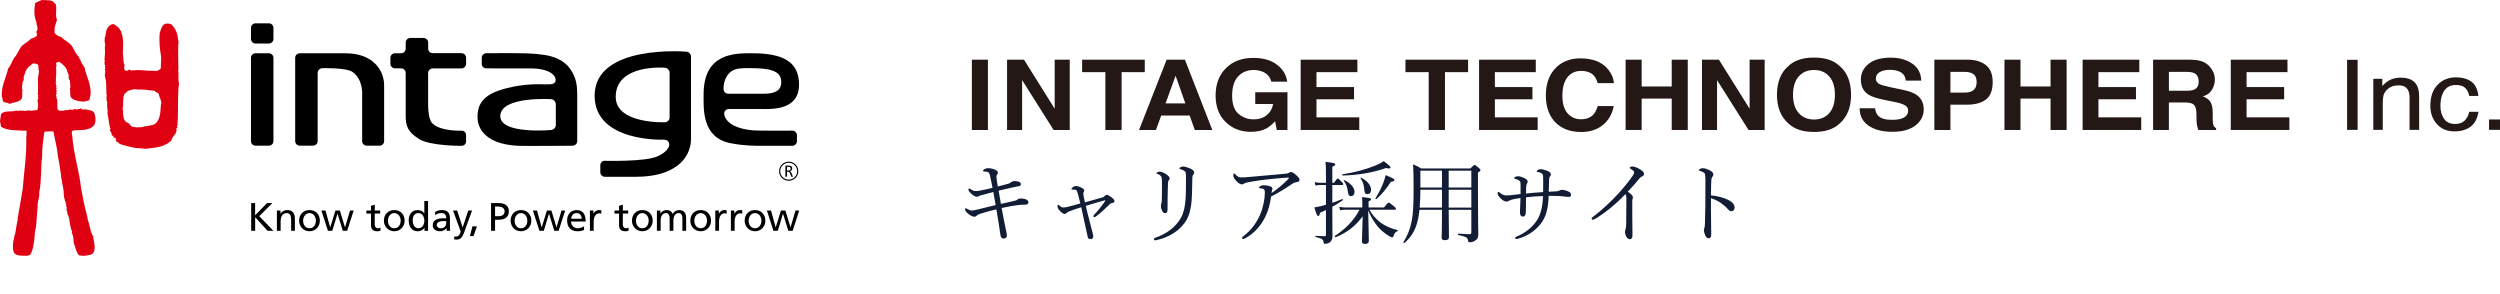 <svg width="391" height="46" viewBox="0 0 391 46" fill="none" xmlns="http://www.w3.org/2000/svg">
<g clip-path="url(#clip0_581_1918)">
<path d="M39.281 31.757H39.903V33.667L41.767 31.757H42.599L40.55 33.811L42.763 36.1H41.852L39.907 33.975V36.1H39.285V31.761L39.281 31.757Z" fill="black"/>
<path d="M43.302 32.928H43.872V33.431H43.884C44.061 33.072 44.483 32.852 44.929 32.852C45.752 32.852 46.122 33.363 46.122 34.214V36.096H45.535V34.454C45.535 33.715 45.371 33.355 44.86 33.323C44.194 33.323 43.892 33.859 43.892 34.63V36.096H43.306V32.924L43.302 32.928Z" fill="black"/>
<path d="M48.408 32.852C49.376 32.852 50.026 33.547 50.026 34.51C50.026 35.417 49.364 36.168 48.408 36.168C47.452 36.168 46.781 35.417 46.781 34.51C46.781 33.547 47.431 32.852 48.408 32.852ZM48.408 35.701C49.094 35.701 49.404 35.077 49.404 34.514C49.404 33.911 49.034 33.327 48.408 33.327C47.781 33.327 47.407 33.911 47.407 34.514C47.407 35.081 47.713 35.701 48.408 35.701Z" fill="black"/>
<path d="M54.297 36.096H53.614L52.79 33.435H52.778L51.971 36.096H51.288L50.264 32.924H50.906L51.637 35.549H51.65L52.461 32.924H53.156L53.955 35.549H53.967L54.743 32.924H55.317L54.293 36.096H54.297Z" fill="black"/>
<path d="M59.455 33.399H58.611V35.133C58.611 35.501 58.836 35.701 59.105 35.701C59.286 35.701 59.419 35.645 59.507 35.589V36.088C59.375 36.124 59.194 36.176 59.005 36.176C58.398 36.176 58.025 35.889 58.025 35.257V33.403H57.306V32.932H58.025V32.197L58.611 32.009V32.928H59.455V33.399Z" fill="black"/>
<path d="M61.668 32.852C62.637 32.852 63.287 33.547 63.287 34.51C63.287 35.417 62.624 36.168 61.668 36.168C60.712 36.168 60.041 35.417 60.041 34.51C60.041 33.547 60.692 32.852 61.668 32.852ZM61.668 35.701C62.355 35.701 62.665 35.077 62.665 34.514C62.665 33.911 62.295 33.327 61.668 33.327C61.042 33.327 60.668 33.911 60.668 34.514C60.668 35.081 60.974 35.701 61.668 35.701Z" fill="black"/>
<path d="M66.393 35.649H66.381C66.224 35.885 65.862 36.172 65.292 36.172C64.332 36.172 63.922 35.321 63.922 34.458C63.922 33.595 64.372 32.856 65.296 32.856C65.85 32.856 66.172 33.072 66.353 33.367H66.365V31.441H66.951V36.104H66.389V35.657L66.393 35.649ZM65.433 35.701C66.095 35.701 66.369 35.049 66.369 34.518C66.369 33.927 66.063 33.323 65.425 33.323C64.786 33.323 64.537 33.919 64.549 34.498C64.537 34.998 64.798 35.697 65.433 35.697V35.701Z" fill="black"/>
<path d="M68.044 33.151C68.337 32.976 68.686 32.852 69.092 32.852C70.004 32.852 70.374 33.299 70.374 34.162V35.473C70.374 35.833 70.386 36 70.398 36.096H69.847V35.685H69.835C69.699 35.877 69.385 36.168 68.847 36.168C68.16 36.168 67.678 35.868 67.678 35.181C67.678 34.386 68.554 34.138 69.161 34.138C69.394 34.138 69.554 34.138 69.787 34.15C69.787 33.603 69.586 33.323 69 33.323C68.666 33.323 68.313 33.447 68.076 33.647L68.044 33.148V33.151ZM69.787 34.586C69.663 34.586 69.538 34.574 69.414 34.574C69.096 34.574 68.309 34.622 68.309 35.185C68.309 35.521 68.634 35.701 68.903 35.701C69.486 35.701 69.791 35.341 69.791 34.866V34.586H69.787Z" fill="black"/>
<path d="M71.069 36.955C71.145 36.979 71.246 37.003 71.346 37.003C71.872 37.003 72.045 36.28 72.045 36.22C72.045 36.152 71.969 35.988 71.933 35.885L70.852 32.924H71.495L72.35 35.549H72.362L73.238 32.924H73.833L72.656 36.164C72.439 36.776 72.206 37.475 71.43 37.475C71.242 37.475 71.137 37.451 71.029 37.431L71.065 36.951L71.069 36.955Z" fill="black"/>
<path d="M73.889 35.401H74.588L74.058 36.923H73.495L73.889 35.401Z" fill="black"/>
<path d="M76.801 31.757H77.946C78.842 31.757 79.585 32.069 79.585 33.056C79.585 34.043 78.83 34.362 78.043 34.362H77.428V36.096H76.801V31.757ZM77.428 33.815H78.047C78.432 33.815 78.922 33.623 78.922 33.048C78.922 32.472 78.348 32.3 77.958 32.3H77.428V33.811V33.815Z" fill="black"/>
<path d="M81.485 32.852C82.454 32.852 83.104 33.547 83.104 34.51C83.104 35.417 82.442 36.168 81.485 36.168C80.529 36.168 79.859 35.417 79.859 34.51C79.859 33.547 80.509 32.852 81.485 32.852ZM81.485 35.701C82.172 35.701 82.478 35.077 82.478 34.514C82.478 33.911 82.108 33.327 81.485 33.327C80.863 33.327 80.485 33.911 80.485 34.514C80.485 35.081 80.79 35.701 81.485 35.701Z" fill="black"/>
<path d="M87.375 36.096H86.692L85.868 33.435H85.856L85.049 36.096H84.366L83.341 32.924H83.984L84.715 35.549H84.727L85.539 32.924H86.234L87.033 35.549H87.045L87.821 32.924H88.395L87.371 36.096H87.375Z" fill="black"/>
<path d="M91.356 35.968C91.131 36.048 90.874 36.172 90.347 36.172C89.219 36.172 88.696 35.489 88.696 34.458C88.696 33.519 89.291 32.856 90.191 32.856C91.255 32.856 91.597 33.627 91.597 34.646H89.319C89.319 35.273 89.813 35.705 90.368 35.705C90.753 35.705 91.203 35.505 91.348 35.389V35.972L91.356 35.968ZM90.974 34.206C90.974 33.723 90.685 33.323 90.179 33.323C89.604 33.323 89.367 33.795 89.323 34.206H90.974Z" fill="black"/>
<path d="M92.264 32.928H92.814V33.419H92.826C92.983 33.088 93.32 32.852 93.658 32.852C93.834 32.852 93.919 32.872 94.043 32.896V33.419C93.935 33.375 93.818 33.363 93.718 33.363C93.192 33.363 92.85 33.859 92.85 34.658V36.1H92.264V32.928Z" fill="black"/>
<path d="M98.253 33.399H97.41V35.133C97.41 35.501 97.635 35.701 97.904 35.701C98.085 35.701 98.217 35.645 98.306 35.589V36.088C98.173 36.124 97.992 36.176 97.803 36.176C97.197 36.176 96.823 35.889 96.823 35.257V33.403H96.104V32.932H96.823V32.197L97.41 32.009V32.928H98.253V33.399Z" fill="black"/>
<path d="M100.463 32.852C101.431 32.852 102.082 33.547 102.082 34.51C102.082 35.417 101.419 36.168 100.463 36.168C99.507 36.168 98.836 35.417 98.836 34.51C98.836 33.547 99.487 32.852 100.463 32.852ZM100.463 35.701C101.15 35.701 101.455 35.077 101.455 34.514C101.455 33.911 101.085 33.327 100.463 33.327C99.84 33.327 99.463 33.911 99.463 34.514C99.463 35.081 99.768 35.701 100.463 35.701Z" fill="black"/>
<path d="M102.741 32.928H103.291V33.387H103.303C103.528 33.02 103.845 32.852 104.315 32.852C104.685 32.852 105.054 33.04 105.219 33.467C105.436 33.016 105.918 32.852 106.207 32.852C107.019 32.852 107.312 33.375 107.312 34.062V36.096H106.726V34.206C106.726 33.815 106.633 33.323 106.155 33.323C105.557 33.323 105.32 33.907 105.32 34.498V36.096H104.733V34.206C104.733 33.815 104.641 33.323 104.163 33.323C103.564 33.323 103.327 33.907 103.327 34.498V36.096H102.741V32.924V32.928Z" fill="black"/>
<path d="M109.59 32.852C110.558 32.852 111.209 33.547 111.209 34.51C111.209 35.417 110.546 36.168 109.59 36.168C108.634 36.168 107.963 35.417 107.963 34.51C107.963 33.547 108.614 32.852 109.59 32.852ZM109.59 35.701C110.277 35.701 110.582 35.077 110.582 34.514C110.582 33.911 110.213 33.327 109.59 33.327C108.967 33.327 108.59 33.911 108.59 34.514C108.59 35.081 108.895 35.701 109.59 35.701Z" fill="black"/>
<path d="M111.872 32.928H112.422V33.419H112.434C112.591 33.088 112.928 32.852 113.266 32.852C113.438 32.852 113.527 32.872 113.651 32.896V33.419C113.547 33.375 113.426 33.363 113.326 33.363C112.8 33.363 112.458 33.859 112.458 34.658V36.1H111.872V32.928Z" fill="black"/>
<path d="M114.306 32.928H114.857V33.419H114.869C115.025 33.088 115.363 32.852 115.7 32.852C115.877 32.852 115.961 32.872 116.09 32.896V33.419C115.985 33.375 115.865 33.363 115.764 33.363C115.238 33.363 114.897 33.859 114.897 34.658V36.1H114.31V32.928H114.306Z" fill="black"/>
<path d="M118.086 32.852C119.055 32.852 119.705 33.547 119.705 34.51C119.705 35.417 119.042 36.168 118.086 36.168C117.13 36.168 116.463 35.417 116.463 34.51C116.463 33.547 117.114 32.852 118.086 32.852ZM118.086 35.701C118.773 35.701 119.083 35.077 119.083 34.514C119.083 33.911 118.713 33.327 118.086 33.327C117.46 33.327 117.086 33.911 117.086 34.514C117.086 35.081 117.391 35.701 118.086 35.701Z" fill="black"/>
<path d="M123.976 36.096H123.293L122.469 33.435H122.457L121.65 36.096H120.967L119.942 32.924H120.585L121.316 35.549H121.328L122.14 32.924H122.835L123.634 35.549H123.646L124.422 32.924H124.996L123.972 36.096H123.976Z" fill="black"/>
<path d="M14.852 38.49C14.876 38.33 14.868 38.442 14.852 38.49Z" fill="#DF0011"/>
<path d="M2.013 38.733C1.993 38.685 1.976 38.578 2.013 38.733Z" fill="#DF0011"/>
<path d="M14.691 19.63C15.053 19.091 14.96 18.284 14.775 17.721C14.51 17.157 13.691 17.233 13.333 17.085C13.088 17.165 12.835 17.161 12.638 16.969C12.546 16.913 12.522 16.981 12.477 17.049C12.305 16.945 12.257 17.153 12.06 17.085C11.943 17.233 11.843 17.049 11.726 17.025C11.61 17.001 11.598 17.061 11.586 17.129C11.421 17.117 11.019 17.301 11.088 17.045L11.027 17.161L10.971 17.081C10.971 17.245 10.65 17.125 10.553 17.241C10.413 17.265 10.288 17.193 10.228 17.161V17.217C9.874 17.357 9.601 17.313 9.244 17.313C9.115 17.157 9.011 17.121 8.987 17.069C8.898 16.286 9.111 15.97 8.802 15.211C8.942 14.992 8.585 14.96 8.846 14.764L8.766 14.732C8.77 14.676 8.874 14.628 8.926 14.584C8.601 14.448 8.974 14.356 8.846 14.184C8.838 14.16 8.858 14.056 8.75 14.06C8.794 13.973 8.878 13.865 8.862 13.769H8.802C8.846 13.677 8.729 13.501 8.87 13.433C8.81 13.325 8.733 13.226 8.689 13.174L8.746 13.226C8.866 13.086 8.629 13.054 8.681 12.894C8.681 12.882 8.81 12.918 8.83 12.85C8.657 12.754 8.754 12.287 8.766 12.035C8.75 11.963 8.709 11.903 8.786 11.839C8.79 11.551 8.806 11.172 8.802 10.868C8.689 10.776 8.906 10.552 8.729 10.5C8.878 10.341 8.85 10.165 8.782 9.985C8.79 9.949 8.786 9.909 8.782 9.869C8.914 9.725 9.083 9.681 9.284 9.673C9.758 10.033 10.276 10.412 10.473 10.976C10.517 11.38 10.911 11.771 10.69 12.159C10.863 12.207 10.69 12.502 10.943 12.55C10.871 12.93 11.16 13.565 10.891 13.953H10.951C11.019 14.424 10.927 14.652 11.027 15.087C11.22 15.515 11.73 15.667 12.088 15.747C12.228 15.771 12.421 15.911 12.526 15.807C12.606 15.99 12.771 15.675 12.759 15.906H12.907C12.931 15.895 13.044 15.879 13.02 15.915C13.1 15.799 13.116 15.982 13.165 15.867C13.349 15.879 13.546 15.763 13.755 15.755C14.149 15.631 14 15.143 14.173 14.848C14.269 13.134 13.534 12.031 13.181 10.464C12.743 9.981 12.594 9.334 12.248 8.806C11.762 8.319 11.546 7.596 11.144 7.052C10.73 6.593 10.047 6.289 9.565 5.782C9.171 5.706 8.81 5.482 8.549 5.182L8.525 4.803C8.561 4.735 8.597 4.587 8.5 4.527C8.609 4.02 8.758 3.596 8.914 3.101C8.577 2.305 8.979 1.386 8.693 0.615C8.537 0.523 8.348 0.264 8.203 0.172L7.781 0.056L6.528 0L5.504 0.459C5.331 1.506 5.299 2.517 5.692 3.472C5.692 3.968 6.086 4.543 5.688 4.935L5.793 5.558C5.544 5.79 5.23 5.965 4.893 6.029C4.411 6.537 3.728 6.836 3.314 7.3C2.912 7.839 2.696 8.567 2.209 9.05C1.864 9.581 1.715 10.225 1.277 10.708C0.924 12.274 0.189 13.377 0.285 15.091C0.458 15.387 0.309 15.874 0.703 15.998C0.912 16.006 1.109 16.122 1.294 16.11C1.342 16.226 1.354 16.142 1.43 16.258C1.41 16.222 1.51 16.238 1.535 16.25L1.583 16.182C1.772 16.142 1.848 16.238 1.928 16.054C2.033 16.154 2.23 16.018 2.366 15.994C2.724 15.911 3.234 15.763 3.427 15.335C3.531 14.896 3.435 14.668 3.503 14.196H3.559C3.294 13.809 3.579 13.174 3.507 12.794C3.76 12.746 3.587 12.45 3.76 12.402C3.539 12.015 3.933 11.619 3.977 11.22C4.17 10.656 4.688 10.277 5.162 9.917C5.463 9.929 5.889 9.917 6.03 10.301C5.998 10.333 6.006 10.389 6.002 10.405C5.881 10.584 6.255 10.664 5.937 10.808C5.99 10.848 6.094 10.892 6.102 10.948L6.022 10.984C6.291 11.172 5.933 11.216 6.086 11.427C5.805 12.195 6.002 13.445 5.941 14.228C5.913 14.288 6.026 14.416 5.917 14.488C5.954 14.656 5.817 14.828 6.01 14.896C5.825 15.139 6.138 15.379 5.865 15.611C5.917 15.906 5.994 16.694 5.897 17.025C5.905 17.109 5.825 17.169 5.761 17.241C5.753 17.241 5.745 17.237 5.741 17.233C5.291 17.197 4.985 17.417 4.527 17.253C4.411 17.413 4.226 17.181 4.17 17.285C3.961 17.513 3.696 17.181 3.519 17.341C3.439 17.353 3.358 17.317 3.302 17.249C3.141 17.365 2.969 17.269 2.828 17.341C2.675 17.385 2.571 17.353 2.527 17.201L2.41 17.341C1.647 17.525 0.779 17.233 0.165 17.828L-0.02 19.115L0.036 19.091L0.157 19.822C1.057 20.433 2.527 20.358 3.624 20.442C3.728 20.442 3.873 20.422 4.001 20.422L4.17 20.545C4.102 20.997 4.21 20.985 4.106 21.444C4.202 24.209 3.764 26.707 3.559 29.488C3.334 30.77 3.154 32.085 2.884 33.383C2.896 33.763 2.692 34.09 2.776 34.466C2.72 34.502 2.627 35.081 2.595 35.221L2.386 36.516C2.386 36.516 2.185 37.067 2.201 37.207V37.299C2.238 37.275 2.097 37.599 2.097 37.599C2.077 37.763 2.049 38.006 2.033 38.21C2.049 38.753 2.017 38.777 1.989 38.725C2.005 38.801 2.037 38.941 2.085 39.177L2.093 39.233C2.254 40.02 3.133 39.948 3.306 39.976C3.499 40.012 3.941 40.016 4.154 40.004C4.335 39.992 4.664 39.948 4.748 39.804C4.997 39.385 5.134 38.917 5.214 38.434C5.399 37.647 5.399 36.951 5.484 36.136C5.813 34.926 5.648 34.182 5.893 32.44C5.761 31.613 6.259 30.874 6.13 30.087C6.528 28.233 6.351 26.251 6.6 24.357C6.56 22.939 6.805 21.764 6.91 20.781L7.018 20.581L8.263 20.537L8.36 20.605C8.605 21.972 8.958 23.115 9.067 24.533C9.3 25.536 9.42 26.571 9.569 27.598C9.537 27.721 9.581 27.857 9.625 27.989C9.661 28.217 9.698 28.445 9.738 28.669C9.73 28.692 9.722 28.712 9.706 28.736C9.726 28.736 9.738 28.744 9.75 28.752C9.762 28.812 9.774 28.872 9.786 28.932C9.782 28.984 9.786 29.032 9.814 29.064C9.834 29.164 9.854 29.264 9.874 29.36C9.911 29.591 9.939 29.839 9.971 30.043C9.906 30.115 9.955 30.171 9.983 30.239C10.011 30.491 9.939 30.962 10.119 31.03C10.111 31.102 10.099 31.206 10.099 31.222C10.075 31.386 10.248 31.262 10.152 31.417L10.091 31.373C10.139 31.417 10.228 31.501 10.3 31.601C10.18 31.689 10.316 31.841 10.284 31.937H10.34C10.368 32.025 10.356 32.153 10.328 32.245C10.433 32.229 10.377 32.324 10.389 32.344C10.537 32.496 10.348 32.536 10.433 32.748C10.389 32.796 10.397 32.84 10.401 32.9C10.401 32.9 10.614 33.128 10.509 33.363C10.654 33.607 10.746 33.883 10.814 34.162C10.899 34.77 10.963 35.269 11.136 35.849C11.136 35.897 11.136 35.949 11.18 35.98C11.188 36.008 11.2 36.036 11.208 36.064C11.236 36.208 11.341 36.328 11.192 36.416C11.413 36.624 11.477 37.263 11.493 37.383C11.493 37.742 11.505 38.102 11.694 38.414C11.815 38.893 11.991 39.453 12.269 39.852C12.361 39.988 12.855 40.004 13.032 40C13.245 39.996 13.454 40 13.643 39.944C13.811 39.9 14.675 39.9 14.767 39.101V39.045C14.795 38.805 14.812 38.554 14.824 38.478C14.803 38.534 14.767 38.51 14.739 37.966C14.703 37.763 14.655 37.523 14.623 37.363C14.623 37.363 14.454 37.051 14.623 37.163V37.071C14.49 36.84 14.249 36.308 14.249 36.308L13.932 35.038C13.888 34.902 13.751 34.334 13.695 34.302C13.743 33.919 13.514 33.611 13.494 33.231C13.12 31.961 12.944 30.682 12.678 29.404C12.377 26.635 11.505 24.125 11.316 21.364C11.236 20.937 11.272 21.085 11.22 20.641L11.373 20.418C12.486 20.278 13.944 20.513 14.667 19.622L14.691 19.63ZM10.413 31.601C10.477 31.813 10.525 32.025 10.541 32.245L10.413 31.601Z" fill="#DF0011"/>
<path d="M27.896 10.844C27.908 10.712 27.896 9.909 27.875 9.693C27.872 9.306 27.867 8.914 27.863 8.523C27.863 8.367 27.867 8.211 27.863 8.059C27.863 7.664 27.872 7.264 27.884 6.868C28.072 6.749 27.755 6.609 27.944 6.481C28.008 6.333 28.016 6.461 27.86 6.353C27.819 5.374 27.53 4.475 26.771 3.788C26.301 3.656 26.02 3.592 25.594 3.848C25.268 4.179 25.136 4.671 24.987 5.126C24.847 6.605 24.999 7.624 25.212 8.966L25.152 9.022L25.208 9.082L25.14 10.736C24.935 10.936 24.738 10.96 24.545 11.128L24.489 11.068C24.344 11.168 24.14 11.08 24.039 11.052V11.076C22.882 11.1 21.974 10.868 20.825 11.008C20.701 10.908 20.52 11.18 20.432 10.968L20.351 10.988C20.44 10.796 19.938 10.936 19.909 11.088C19.829 11.072 19.725 11.088 19.656 11.044C19.463 10.968 19.399 10.78 19.455 10.596C19.299 10.508 19.552 10.257 19.476 10.125L19.399 10.005C19.247 9.502 19.315 8.918 19.21 8.395C19.23 7.004 19.496 5.25 18.415 4.187C17.969 3.98 17.949 3.644 17.443 3.824C17.13 3.932 16.892 4.231 16.74 4.507C16.483 4.967 16.599 5.602 16.354 5.961C16.346 6.029 16.442 6.109 16.354 6.157H16.41C16.286 6.361 16.434 6.629 16.402 6.832C16.467 7.012 16.495 7.188 16.354 7.348C16.523 7.4 16.314 7.624 16.422 7.712C16.43 8.011 16.414 8.391 16.406 8.682C16.33 8.742 16.37 8.806 16.386 8.878C16.374 9.13 16.282 9.597 16.447 9.693C16.43 9.761 16.302 9.725 16.302 9.737C16.25 9.893 16.479 9.925 16.362 10.065L16.31 10.013C16.35 10.065 16.422 10.161 16.479 10.273C16.346 10.341 16.455 10.512 16.414 10.6H16.471C16.487 10.7 16.406 10.808 16.362 10.896C16.467 10.896 16.447 10.996 16.455 11.02C16.579 11.196 16.222 11.288 16.531 11.419C16.479 11.459 16.382 11.507 16.378 11.567L16.459 11.599C16.209 11.795 16.551 11.831 16.414 12.047C16.712 12.802 16.563 13.725 16.651 14.508C16.68 14.568 16.575 14.7 16.683 14.768C16.655 14.94 16.792 15.103 16.611 15.175C16.796 15.411 16.507 15.663 16.772 15.886C16.732 16.182 16.756 17.125 16.86 17.453C16.856 17.581 16.748 17.621 16.788 17.761C17.053 17.796 16.736 17.976 16.832 18.096H16.888C16.985 18.631 17.037 19.311 17.178 19.814C17.17 19.974 17.395 20.178 17.182 20.286C17.17 20.322 17.182 20.47 17.254 20.462C17.294 20.649 17.507 20.805 17.407 20.961L17.467 20.905C17.511 20.965 17.495 21.089 17.455 21.205L17.78 21.249C17.596 21.301 17.933 21.764 17.989 21.5C18.09 21.572 18.037 21.692 18.198 21.712C17.949 21.876 18.178 21.8 18.122 22.004C18.198 22.052 18.182 22.012 18.202 22.152C18.351 22.192 18.568 22.267 18.572 22.443L18.608 22.411C18.664 22.447 18.732 22.475 18.765 22.531C18.949 22.515 19.07 22.703 19.235 22.667C19.773 22.791 20.195 22.991 20.749 23.027V23.107C20.805 23.107 20.873 23.123 20.91 23.055C21.203 23.226 21.661 23.142 22.014 23.191C22.231 23.234 22.569 23.246 22.846 23.27C23.846 23.127 24.855 23.095 25.706 22.691V22.643C26.02 22.631 26.229 22.387 26.453 22.259L26.477 22.284V22.204C26.518 22.112 26.61 22.164 26.678 22.156C26.799 22.032 26.847 21.8 26.891 21.616C26.939 21.596 26.96 21.652 27.008 21.644C26.915 21.377 27.301 21.221 27.333 21.001C27.546 20.929 27.45 20.681 27.606 20.517C27.622 20.378 27.627 20.266 27.566 20.126C27.59 20.07 27.655 19.982 27.731 20.018C27.783 19.894 27.655 19.878 27.659 19.774C27.683 19.75 27.707 19.706 27.743 19.722C27.86 18.863 27.843 15.543 27.843 15.551C27.843 15.551 27.904 14.033 27.908 13.693C27.98 13.597 28.044 12.862 27.912 12.71C27.912 12.602 27.912 12.494 27.912 12.386C27.92 12.143 27.904 11.779 27.904 11.779C27.904 11.735 27.932 11.383 27.928 11.364C27.815 11.192 27.888 10.896 27.888 10.86L27.896 10.844ZM25.184 16.682H25.14C25.104 17.645 24.991 19.127 23.971 19.515C23.445 19.658 23.095 19.734 22.525 19.762C22.251 19.982 21.769 19.874 21.408 19.918C20.982 19.846 20.472 19.938 20.259 19.379L20.042 19.231C19.07 18.907 19.335 17.744 19.178 16.933C19.347 16.398 19.146 15.974 19.311 15.475C19.218 15.183 19.411 14.952 19.455 14.676C19.712 14.58 19.805 14.284 20.086 14.18C20.52 14.069 20.978 13.857 21.448 14.001C22.396 13.953 23.284 14.101 24.216 14.216C24.308 14.508 24.81 14.424 24.863 14.816C24.947 15.383 25.413 15.87 25.136 16.518L25.176 16.682H25.184Z" fill="#DF0011"/>
<path d="M57.362 22.787C56.964 22.787 56.639 22.463 56.639 22.068V14.924C56.639 14.924 56.868 12.474 55.14 11.256C54.148 10.556 50.404 10.664 50.404 10.664C50.006 10.68 49.681 11.016 49.681 11.411V22.064C49.681 22.459 49.356 22.783 48.962 22.783H46.889C46.491 22.783 46.166 22.459 46.166 22.064V9.046C46.166 8.65 46.491 8.331 46.889 8.331H54.008C58.644 8.331 60.078 11.3 60.078 13.321V22.068C60.078 22.463 59.752 22.787 59.355 22.787H57.362Z" fill="black"/>
<path d="M72.897 21.121C72.897 20.725 72.571 20.418 72.174 20.438C72.174 20.438 68.835 20.581 67.582 19.247C66.871 18.488 66.959 16.106 66.959 15.711V11.419C66.959 11.024 67.284 10.7 67.682 10.7H72.177C72.575 10.7 72.897 10.373 72.897 9.981V9.034C72.897 8.639 72.571 8.315 72.177 8.315H67.682C67.284 8.315 66.963 7.991 66.963 7.6V6.657C66.963 6.261 66.642 5.937 66.244 5.937H64.175C63.778 5.937 63.452 6.261 63.452 6.657V7.612C63.452 8.007 63.127 8.327 62.733 8.327H61.777C61.379 8.323 61.058 8.646 61.058 9.038V9.977C61.066 10.373 61.391 10.692 61.785 10.692H62.729C63.127 10.692 63.448 11.016 63.448 11.411V18.056C63.448 19.778 63.81 20.653 65.557 21.748C67.305 22.847 72.169 22.807 72.169 22.807C72.567 22.819 72.893 22.507 72.893 22.112V21.117L72.897 21.121Z" fill="black"/>
<path d="M90.279 14.74V22.068C90.279 22.463 89.954 22.787 89.556 22.791C89.556 22.791 82.036 22.855 80.995 22.803C75.134 22.503 74.688 19.311 74.688 18.384C74.688 17.409 74.684 15.315 77.93 14.188C81.132 13.078 84.137 13.162 84.888 13.185C84.972 13.185 86.049 13.19 86.049 13.19C86.483 13.169 86.905 12.986 86.905 12.514C86.905 11.683 85.732 10.696 83.028 10.696C80.324 10.696 76.07 10.692 76.07 10.692C75.672 10.708 75.347 10.393 75.347 10.001V9.042C75.347 8.646 75.672 8.323 76.07 8.319C76.07 8.319 79.035 8.307 79.822 8.311C81.851 8.319 83.341 8.327 85.013 8.571C88.411 9.062 89.271 10.848 89.66 11.587C90.054 12.338 90.283 13.369 90.283 14.736L90.279 14.74ZM86.929 16.31C86.929 15.915 86.607 15.555 86.214 15.511C86.214 15.511 78.248 14.999 78.248 18.172C78.248 21.057 86.21 20.33 86.21 20.33C86.607 20.298 86.929 19.946 86.929 19.55V16.31Z" fill="black"/>
<path d="M107.354 8.078C107.747 8.114 108.073 8.466 108.073 8.861V21.795C108.073 23.405 107.237 24.956 105.939 25.915C104.485 26.981 102.485 27.649 99.432 27.649H94.611C94.213 27.649 93.888 27.325 93.888 26.933V25.835C93.888 25.439 94.213 25.131 94.607 25.151C94.607 25.151 100.886 25.323 102.802 24.464C104.883 23.529 104.666 22.506 104.666 22.506C104.61 22.115 104.341 21.855 103.838 21.843C103.838 21.843 93 22.314 93 14.963C93 6.856 107.35 8.082 107.35 8.082L107.354 8.078ZM104.726 11.375C104.726 10.983 104.405 10.631 104.007 10.595C104.007 10.595 96.298 9.928 96.298 15.158C96.298 19.434 104.007 19.122 104.007 19.122C104.401 19.102 104.726 18.758 104.726 18.363V11.367V11.375Z" fill="black"/>
<path d="M42.767 22.068C42.767 22.463 42.446 22.787 42.048 22.787H39.971C39.574 22.787 39.252 22.463 39.252 22.068V9.046C39.252 8.65 39.578 8.331 39.971 8.331H42.048C42.446 8.331 42.767 8.654 42.767 9.046V22.068Z" fill="black"/>
<path d="M42.048 6.809C42.446 6.809 42.767 6.485 42.767 6.093V4.363C42.767 3.968 42.446 3.644 42.048 3.644H39.975C39.578 3.644 39.252 3.968 39.252 4.363V6.093C39.252 6.489 39.578 6.809 39.975 6.809H42.048Z" fill="black"/>
<path d="M110.044 14.736C110.044 8.163 115.126 8.331 117.673 8.331C122.477 8.331 124.972 9.673 124.972 13.225C124.972 15.911 123.124 17.053 119.87 17.053C119.774 17.053 114.013 17.049 114.013 17.049C113.615 17.041 113.262 17.353 113.262 17.753C113.262 18.152 113.643 19.986 117.644 20.374C118.532 20.474 123.919 20.43 123.919 20.43C124.317 20.43 124.642 20.757 124.642 21.149V22.068C124.642 22.463 124.317 22.795 123.919 22.807C123.919 22.807 120.593 22.807 119.275 22.807C117.958 22.807 116.479 22.807 114.35 22.415C109.722 21.564 110.044 17.001 110.044 14.732V14.736ZM122.188 12.838C122.188 11.555 121.352 10.744 118.187 10.672C116.54 10.636 115.206 10.58 114.419 11.132C113.041 12.103 113.165 13.937 113.165 13.937C113.165 14.332 113.491 14.656 113.884 14.656C113.884 14.656 118.673 14.656 119.5 14.656C121.131 14.656 122.188 14.212 122.188 12.834V12.838Z" fill="black"/>
<path d="M122.843 27.634H123.088V26.866H123.228C123.309 26.866 123.373 26.882 123.421 26.91C123.465 26.946 123.506 26.99 123.534 27.066L123.763 27.634H124.024L123.759 27.01C123.723 26.93 123.69 26.87 123.654 26.838C123.622 26.802 123.578 26.787 123.53 26.767C123.65 26.743 123.747 26.687 123.811 26.619C123.875 26.543 123.907 26.455 123.907 26.339C123.907 26.195 123.855 26.083 123.755 26.007C123.658 25.936 123.506 25.895 123.305 25.895H122.835V27.63L122.843 27.634ZM123.269 26.083C123.401 26.083 123.506 26.107 123.566 26.155C123.634 26.199 123.662 26.275 123.662 26.375C123.662 26.475 123.626 26.543 123.558 26.595C123.49 26.651 123.393 26.675 123.273 26.675H123.084V26.083H123.265" fill="black"/>
<path d="M121.851 26.774C121.851 27.602 122.525 28.273 123.357 28.273C124.189 28.273 124.855 27.602 124.855 26.774C124.855 25.948 124.185 25.284 123.357 25.284C122.529 25.284 121.851 25.951 121.851 26.774ZM122.027 26.774C122.027 26.047 122.622 25.456 123.357 25.456C124.092 25.456 124.679 26.047 124.679 26.774C124.679 27.502 124.08 28.093 123.357 28.093C122.634 28.093 122.027 27.506 122.027 26.774Z" fill="black"/>
</g>
<path d="M156.546 31.89C157.414 31.708 158.044 31.554 158.744 31.386C158.94 31.344 159.08 31.274 159.178 31.176C159.304 31.064 159.472 31.036 159.724 31.036C159.99 31.05 160.312 31.106 160.508 31.204C160.718 31.302 160.844 31.456 160.844 31.624C160.844 31.876 160.676 32.016 160.326 32.016C160.088 32.016 159.738 32.016 159.36 32.058C158.716 32.128 157.988 32.24 156.658 32.534C156.882 33.78 157.148 35.11 157.358 36.118C157.414 36.356 157.484 36.664 157.484 36.846C157.484 37.126 157.26 37.308 156.966 37.308C156.672 37.322 156.518 37.126 156.462 36.706C156.308 35.586 156.042 33.948 155.832 32.744C154.922 32.954 154.166 33.15 153.452 33.388C153.046 33.528 152.864 33.598 152.794 33.696C152.654 33.85 152.556 33.892 152.374 33.892C152.052 33.892 151.464 33.556 151.1 33.122C151.002 32.996 150.932 32.856 150.932 32.73C150.932 32.632 150.974 32.562 151.03 32.562C151.072 32.562 151.17 32.618 151.24 32.66C151.59 32.856 151.814 32.926 152.024 32.926C152.234 32.926 152.528 32.856 152.92 32.758C153.76 32.548 154.698 32.324 155.72 32.072C155.608 31.372 155.482 30.714 155.356 30.028C154.782 30.182 154.292 30.308 153.858 30.434C153.564 30.518 153.27 30.56 153.13 30.658C153.018 30.742 152.92 30.77 152.78 30.77C152.556 30.77 152.262 30.63 151.954 30.336C151.618 30.028 151.464 29.832 151.464 29.678C151.464 29.552 151.52 29.482 151.576 29.482C151.646 29.482 151.688 29.51 151.772 29.566C152.08 29.776 152.332 29.888 152.696 29.888C152.906 29.888 153.186 29.832 153.522 29.762C153.998 29.664 154.642 29.538 155.23 29.384C155.048 28.446 154.936 27.872 154.81 27.354C154.768 27.186 154.698 27.06 154.6 26.962C154.488 26.864 154.25 26.836 153.9 26.822C153.802 26.822 153.746 26.78 153.746 26.71C153.746 26.626 153.858 26.528 153.942 26.472C154.082 26.388 154.278 26.304 154.488 26.304C154.852 26.304 155.188 26.36 155.566 26.514C155.902 26.64 156.07 26.808 156.07 27.004C156.07 27.116 156.014 27.228 155.944 27.298C155.888 27.368 155.832 27.466 155.846 27.676C155.86 28.026 155.93 28.488 156.056 29.16C156.658 29.02 157.246 28.866 157.764 28.712C157.848 28.684 157.974 28.628 158.1 28.516C158.24 28.404 158.45 28.32 158.618 28.32C158.856 28.32 159.136 28.348 159.346 28.418C159.542 28.488 159.668 28.642 159.668 28.782C159.668 28.964 159.584 29.076 159.416 29.104C159.192 29.146 158.94 29.202 158.618 29.258C157.904 29.412 157.134 29.594 156.182 29.818C156.294 30.518 156.42 31.162 156.546 31.89ZM169.678 31.652C170.728 31.358 171.68 31.078 172.408 30.882C172.604 30.826 172.688 30.742 172.786 30.644C172.912 30.518 172.982 30.476 173.108 30.476C173.262 30.476 173.444 30.56 173.864 30.882C174.2 31.148 174.298 31.274 174.298 31.456C174.298 31.638 174.186 31.722 173.948 31.75C173.794 31.764 173.696 31.806 173.584 31.918C173.01 32.492 172.156 33.304 171.4 33.864C171.288 33.934 171.218 33.962 171.148 33.962C171.078 33.962 170.994 33.878 170.994 33.822C170.994 33.752 171.05 33.682 171.12 33.598C171.694 32.982 172.198 32.38 172.856 31.428C172.898 31.372 172.856 31.316 172.786 31.33C172.002 31.526 170.77 31.904 169.818 32.198C169.902 32.576 170 32.94 170.098 33.374C170.364 34.424 170.616 35.404 170.868 36.356C170.938 36.622 170.994 36.832 170.994 37.014C170.994 37.21 170.812 37.392 170.602 37.392C170.35 37.392 170.168 37.336 170.112 37.028C169.846 35.81 169.594 34.578 169.342 33.486C169.258 33.08 169.174 32.716 169.104 32.408C168.306 32.66 167.718 32.87 167.214 33.066C166.976 33.178 166.892 33.234 166.808 33.318C166.724 33.402 166.626 33.458 166.5 33.458C166.332 33.458 166.192 33.388 165.856 33.066C165.52 32.744 165.394 32.506 165.394 32.226C165.394 32.128 165.436 32.016 165.492 32.016C165.548 32.016 165.576 32.044 165.646 32.114C165.884 32.324 166.052 32.45 166.262 32.45C166.444 32.45 166.654 32.436 166.976 32.352C167.592 32.198 168.264 32.03 168.964 31.82C168.824 31.204 168.698 30.742 168.586 30.322C168.516 30.084 168.46 29.902 168.376 29.79C168.32 29.706 168.208 29.678 168.082 29.664C167.97 29.65 167.858 29.65 167.732 29.65C167.634 29.65 167.578 29.622 167.578 29.552C167.578 29.482 167.648 29.37 167.816 29.258C167.984 29.146 168.11 29.09 168.292 29.09C168.544 29.09 168.824 29.216 169.09 29.328C169.496 29.538 169.58 29.664 169.58 29.79C169.58 29.888 169.538 29.972 169.496 30.042C169.454 30.112 169.426 30.168 169.426 30.238C169.426 30.294 169.426 30.392 169.454 30.532C169.51 30.882 169.58 31.204 169.678 31.652ZM181.41 26.85C181.564 26.85 181.956 26.976 182.292 27.186C182.642 27.396 182.936 27.662 182.936 27.9C182.936 28.04 182.852 28.152 182.782 28.222C182.726 28.292 182.67 28.432 182.67 28.796C182.628 29.72 182.614 31.092 182.6 32.772C182.6 33.15 182.488 33.332 182.222 33.332C181.97 33.332 181.858 33.178 181.746 32.954C181.634 32.73 181.564 32.478 181.564 32.198C181.564 32.072 181.592 31.946 181.634 31.82C181.662 31.722 181.69 31.582 181.704 31.33C181.732 30.406 181.732 29.58 181.732 28.6C181.732 28.068 181.718 27.788 181.634 27.648C181.508 27.424 181.354 27.326 181.06 27.214C180.948 27.172 180.878 27.13 180.878 27.074C180.878 27.018 180.948 26.962 181.032 26.92C181.158 26.864 181.27 26.85 181.41 26.85ZM185.05 26.038C185.274 26.038 185.708 26.178 186.058 26.318C186.464 26.486 186.772 26.696 186.772 26.99C186.772 27.116 186.73 27.214 186.632 27.312C186.534 27.41 186.478 27.564 186.478 28.04C186.45 29.72 186.436 31.176 186.282 32.156C186.128 33.262 185.778 34.228 185.19 34.97C184.154 36.3 182.74 37.112 180.92 37.546C180.836 37.56 180.738 37.588 180.668 37.588C180.556 37.588 180.472 37.504 180.472 37.392C180.472 37.308 180.542 37.238 180.654 37.196C182.474 36.58 183.888 35.502 184.7 34.06C185.148 33.262 185.344 32.24 185.414 31.19C185.484 30.28 185.498 29.09 185.484 27.522C185.484 27.074 185.442 26.892 185.26 26.752C185.106 26.626 184.826 26.514 184.63 26.472C184.504 26.444 184.462 26.388 184.462 26.332C184.462 26.276 184.518 26.234 184.616 26.164C184.7 26.108 184.91 26.038 185.05 26.038ZM198.798 30.742C198.644 31.89 198.378 32.926 197.902 33.878C197.286 35.166 196.278 36.426 194.822 37.224C194.64 37.322 194.514 37.378 194.402 37.378C194.318 37.378 194.248 37.294 194.248 37.224C194.248 37.14 194.304 37.07 194.444 36.958C195.718 35.978 196.544 34.844 197.118 33.472C197.552 32.464 197.818 31.12 197.818 30.168C197.818 29.986 197.818 29.734 197.706 29.622C197.622 29.524 197.328 29.454 197.048 29.44C196.964 29.44 196.908 29.44 196.908 29.356C196.908 29.286 197.006 29.174 197.132 29.09C197.244 29.02 197.412 28.978 197.622 28.978C198.028 28.978 198.476 29.048 198.714 29.16C198.924 29.244 199.008 29.356 199.008 29.538C199.008 29.608 198.966 29.692 198.938 29.776C198.91 29.86 198.882 30.028 198.868 30.196C199.806 29.566 200.618 28.88 201.5 27.984C201.542 27.942 201.57 27.914 201.57 27.83C201.57 27.788 201.514 27.774 201.402 27.774C200.996 27.802 199.722 27.886 198.616 28.012C197.65 28.11 196.642 28.25 195.76 28.404C195.228 28.502 194.794 28.572 194.626 28.684C194.43 28.81 194.346 28.838 194.206 28.838C193.94 28.838 193.576 28.572 193.254 28.194C193.002 27.9 192.89 27.662 192.89 27.438C192.89 27.27 192.932 27.116 192.988 27.116C193.072 27.116 193.142 27.186 193.212 27.27C193.59 27.662 193.8 27.746 194.122 27.746C194.486 27.746 194.92 27.732 195.536 27.662C197.314 27.494 199.106 27.34 200.884 27.186C201.29 27.144 201.416 27.13 201.528 27.06C201.626 26.99 201.752 26.906 201.892 26.906C202.102 26.906 202.34 27.046 202.704 27.368C203.026 27.648 203.25 27.886 203.25 28.152C203.25 28.348 203.11 28.432 202.844 28.474C202.564 28.516 202.34 28.586 202.06 28.782C201.108 29.426 200.156 30.042 198.798 30.742ZM207.38 32.03V28.936H206.554C206.288 28.936 206.078 28.95 205.742 29.02L205.602 28.488C205.98 28.558 206.204 28.586 206.54 28.586H207.38V27.984C207.38 26.15 207.366 25.856 207.296 25.31C208.682 25.478 208.836 25.548 208.836 25.702C208.836 25.828 208.752 25.912 208.374 26.08V28.586H208.654C209.032 27.998 209.144 27.928 209.242 27.928C209.326 27.928 209.41 27.998 209.858 28.446C210.026 28.6 210.082 28.712 210.082 28.796C210.082 28.894 210.04 28.936 209.9 28.936H208.374V31.722C208.934 31.54 209.466 31.33 209.914 31.134C209.984 31.106 210.082 31.26 210.012 31.316C209.48 31.694 208.934 32.03 208.374 32.338C208.374 35.866 208.402 36.384 208.402 36.944C208.402 37.364 208.262 37.644 208.052 37.84C207.856 38.022 207.548 38.134 207.198 38.134C207.086 38.134 207.016 38.036 207.002 37.882C206.974 37.462 206.778 37.294 205.77 37.07C205.7 37.056 205.7 36.888 205.77 36.888C206.498 36.93 206.876 36.944 207.142 36.944C207.324 36.944 207.38 36.902 207.38 36.72V32.856C207.072 32.996 206.764 33.136 206.442 33.276C206.386 33.654 206.316 33.78 206.162 33.78C206.022 33.78 205.952 33.696 205.56 32.436C205.798 32.408 206.134 32.338 206.526 32.254C206.806 32.184 207.086 32.114 207.38 32.03ZM218.146 32.8H214.184C214.618 33.598 215.15 34.2 215.822 34.732C216.634 35.362 217.6 35.754 218.58 35.992C218.65 36.006 218.636 36.132 218.566 36.16C218.23 36.272 218.076 36.496 217.936 36.958C217.894 37.042 217.838 37.112 217.768 37.112C217.67 37.112 217.474 37.07 217.222 36.902C216.578 36.496 215.962 36.02 215.5 35.46C214.968 34.816 214.422 33.976 213.988 32.912C214.044 35.334 214.086 37.28 214.086 37.672C214.086 37.98 213.904 38.148 213.484 38.148C213.12 38.148 213.008 38.008 213.008 37.742C213.008 37.448 213.078 35.754 213.12 33.822C212.014 35.362 210.6 36.426 208.906 37.098C208.808 37.14 208.682 36.958 208.766 36.902C210.348 35.866 211.72 34.55 212.63 32.8H210.432C210.138 32.8 209.928 32.828 209.592 32.884L209.452 32.338C209.844 32.422 210.096 32.45 210.432 32.45H213.064V32.282C213.064 31.54 213.064 31.274 213.022 30.826C214.296 30.952 214.436 31.022 214.436 31.162C214.436 31.274 214.352 31.358 214.044 31.484V32.45H216.452C216.998 31.764 217.11 31.694 217.194 31.694C217.292 31.694 217.404 31.764 217.992 32.24C218.258 32.478 218.328 32.576 218.328 32.66C218.328 32.758 218.286 32.8 218.146 32.8ZM213.834 30.364C213.568 30.364 213.428 30.182 213.4 29.86C213.344 28.894 213.092 28.306 212.784 27.872C212.756 27.83 212.826 27.76 212.882 27.788C213.876 28.292 214.436 29.006 214.436 29.692C214.436 30.098 214.24 30.364 213.834 30.364ZM211.258 30.672C211.02 30.672 210.894 30.504 210.838 30.168C210.726 29.3 210.572 28.796 210.152 28.25C210.124 28.208 210.194 28.138 210.25 28.166C211.258 28.656 211.846 29.37 211.846 30C211.846 30.42 211.65 30.672 211.258 30.672ZM209.984 27.452C209.9 27.452 209.886 27.27 209.97 27.256C211.79 26.99 213.568 26.514 215.052 25.912C215.612 25.688 216.088 25.45 216.41 25.198C217.278 25.856 217.474 26.052 217.474 26.192C217.474 26.276 217.432 26.346 217.236 26.346C217.138 26.346 216.984 26.332 216.774 26.276C214.8 26.99 212.406 27.396 209.984 27.452ZM215.276 31.134C215.206 31.19 215.08 31.078 215.122 31.008C215.626 30.224 216.032 29.398 216.368 28.558C216.508 28.18 216.634 27.774 216.718 27.382C218.02 27.942 218.076 27.984 218.076 28.166C218.076 28.306 217.992 28.376 217.544 28.418C216.886 29.454 216.032 30.49 215.276 31.134ZM225.524 32.814H222.01C221.926 33.556 221.828 34.172 221.674 34.718C221.31 36.076 220.778 36.986 219.686 37.98C219.616 38.05 219.434 37.966 219.49 37.882C220.148 36.818 220.54 35.838 220.792 34.564C221.016 33.416 221.086 31.974 221.086 29.58C221.086 27.144 221.058 26.486 220.988 25.702C221.52 25.912 221.772 26.024 222.276 26.346H229.962C230.466 25.856 230.536 25.8 230.634 25.8C230.718 25.8 230.802 25.856 231.278 26.262C231.488 26.43 231.544 26.514 231.544 26.598C231.544 26.71 231.488 26.78 231.152 27.004V29.776C231.152 35.502 231.208 35.964 231.208 36.622C231.208 37.238 231.012 37.448 230.69 37.644C230.452 37.812 230.13 37.896 229.878 37.896C229.682 37.896 229.626 37.812 229.598 37.602C229.528 37.126 229.234 36.986 228.086 36.762C227.988 36.748 227.988 36.538 228.086 36.538C228.926 36.594 229.388 36.622 229.85 36.622C230.032 36.622 230.116 36.538 230.116 36.356V32.814H226.574C226.588 34.942 226.616 36.538 226.616 37.098C226.616 37.434 226.42 37.56 225.958 37.56C225.594 37.56 225.468 37.448 225.468 37.126C225.468 36.93 225.524 36.16 225.524 34.158V32.814ZM226.574 26.696V29.328H230.116V26.696H226.574ZM225.524 26.696H222.15V29.328H225.524V26.696ZM225.524 29.678H222.15C222.15 30.602 222.108 31.54 222.038 32.464H225.524V29.678ZM230.116 32.464V29.678H226.574V32.464H230.116ZM237.816 30.35V28.894C237.816 28.544 237.788 28.39 237.662 28.278C237.536 28.166 237.298 28.068 236.976 27.97C236.864 27.942 236.808 27.914 236.808 27.844C236.808 27.788 236.892 27.718 236.976 27.676C237.102 27.606 237.228 27.564 237.424 27.564C237.718 27.564 238.124 27.704 238.474 27.886C238.81 28.054 238.922 28.208 238.922 28.418C238.922 28.544 238.88 28.628 238.81 28.726C238.754 28.81 238.712 28.992 238.684 29.272C238.67 29.552 238.67 29.888 238.67 30.266C239.65 30.168 240.378 30.098 241.344 30.042C241.358 29.44 241.358 28.894 241.358 28.348C241.358 27.704 241.344 27.41 241.26 27.27C241.19 27.144 241.092 27.074 240.938 27.018C240.798 26.962 240.616 26.92 240.49 26.906C240.378 26.892 240.336 26.836 240.336 26.78C240.336 26.724 240.434 26.64 240.532 26.57C240.672 26.486 240.798 26.458 240.994 26.458C241.19 26.458 241.498 26.528 241.918 26.682C242.394 26.864 242.562 27.06 242.562 27.298C242.562 27.41 242.492 27.508 242.408 27.62C242.31 27.732 242.296 27.886 242.282 28.11C242.268 28.67 242.24 29.286 242.226 29.986C242.548 29.972 242.898 29.958 243.388 29.93C243.64 29.916 243.794 29.86 243.892 29.804C244.032 29.72 244.144 29.692 244.326 29.692C244.578 29.692 245.026 29.79 245.446 30.028C245.628 30.14 245.712 30.28 245.712 30.518C245.712 30.686 245.572 30.798 245.348 30.798C245.096 30.798 244.858 30.77 244.508 30.714C244.158 30.672 243.808 30.658 243.486 30.644C243.024 30.63 242.604 30.63 242.212 30.63C242.17 32.142 241.932 33.626 241.162 34.732C240.322 35.95 239.048 36.874 237.452 37.322C237.326 37.364 237.214 37.378 237.144 37.378C237.06 37.378 236.976 37.322 236.976 37.224C236.976 37.112 237.032 37.07 237.158 37.014C238.516 36.482 239.762 35.488 240.476 34.298C241.036 33.36 241.288 32.058 241.33 30.658C240.42 30.686 239.636 30.756 238.67 30.854C238.656 31.848 238.642 32.618 238.642 33.15C238.642 33.64 238.432 33.878 238.222 33.878C237.872 33.878 237.718 33.626 237.718 33.206C237.718 32.786 237.788 31.862 237.802 30.966C237.452 31.022 237.13 31.064 236.808 31.134C236.542 31.19 236.136 31.302 236.024 31.386C235.856 31.498 235.744 31.526 235.618 31.526C235.31 31.526 235.016 31.33 234.694 31.008C234.344 30.672 234.232 30.462 234.232 30.182C234.232 30.07 234.302 30.014 234.358 30.014C234.414 30.014 234.47 30.056 234.568 30.14C234.848 30.378 235.198 30.56 235.464 30.56C235.744 30.56 235.982 30.56 236.346 30.518C236.85 30.462 237.312 30.406 237.816 30.35ZM255.288 31.456V33.556C255.288 34.592 255.316 35.908 255.316 36.874C255.316 37.182 255.162 37.42 254.924 37.42C254.672 37.42 254.504 37.238 254.364 37.028C254.224 36.79 254.154 36.496 254.154 36.258C254.154 36.104 254.196 35.978 254.224 35.908C254.294 35.712 254.336 35.292 254.336 34.998C254.35 33.822 254.364 32.562 254.364 31.092C254.364 30.672 254.336 30.518 254.21 30.364C252.67 31.988 250.892 33.416 249.45 34.242C249.31 34.326 249.198 34.368 249.114 34.368C249.002 34.368 248.932 34.284 248.932 34.158C248.932 34.074 249.002 34.004 249.156 33.892C250.5 32.912 252.124 31.372 253.286 30.084C254.21 29.034 255.008 28.04 255.4 27.41C255.54 27.186 255.582 27.074 255.582 26.948C255.582 26.836 255.47 26.668 255.162 26.486C254.98 26.374 254.882 26.318 254.882 26.234C254.882 26.122 255.134 26.038 255.344 26.038C255.638 26.038 256.226 26.29 256.576 26.528C256.982 26.808 257.122 26.948 257.122 27.2C257.122 27.41 256.996 27.508 256.8 27.606C256.646 27.676 256.548 27.732 256.394 27.928C255.806 28.642 255.26 29.286 254.588 29.972C255.232 30.448 255.386 30.63 255.386 30.868C255.386 30.952 255.386 31.036 255.33 31.12C255.302 31.176 255.288 31.302 255.288 31.456ZM267.594 30.994V33.318C267.594 34.13 267.636 35.81 267.636 36.706C267.636 37.126 267.454 37.266 267.244 37.266C267.076 37.266 266.936 37.21 266.796 36.986C266.628 36.734 266.488 36.23 266.488 35.95C266.488 35.824 266.558 35.684 266.586 35.572C266.6 35.502 266.642 35.348 266.656 34.914C266.684 34.158 266.698 33.556 266.712 32.24C266.726 30.882 266.726 29.594 266.726 28.306C266.726 27.844 266.712 27.424 266.656 27.228C266.614 27.116 266.53 27.018 266.376 26.934C266.166 26.822 265.998 26.766 265.844 26.724C265.746 26.696 265.704 26.654 265.704 26.598C265.704 26.542 265.774 26.486 265.844 26.444C265.956 26.374 266.152 26.304 266.278 26.304C266.6 26.304 266.95 26.416 267.412 26.64C267.748 26.808 267.972 27.032 267.972 27.284C267.972 27.438 267.902 27.564 267.776 27.718C267.706 27.816 267.664 27.914 267.65 28.208C267.622 28.74 267.594 29.552 267.594 30.56C268.294 30.616 269.19 30.798 269.918 31.092C270.898 31.498 271.29 31.96 271.29 32.45C271.29 32.828 271.066 33.038 270.842 33.038C270.604 33.052 270.45 32.954 270.142 32.604C269.848 32.268 269.456 31.96 269.05 31.68C268.574 31.372 268.056 31.134 267.594 30.994Z" fill="#121C35"/>
<g clip-path="url(#clip1_581_1918)">
<path d="M154.51 20.328H152V9.335H154.51V20.328Z" fill="#231815"/>
<path d="M157.504 9.335H160.153L164.953 17.003V9.335H167.308V20.328H164.783L159.86 12.526V20.328H157.504V9.335Z" fill="#231815"/>
<path d="M179.041 9.335V11.283H175.422V20.328H172.878V11.283H169.244V9.335H179.041Z" fill="#231815"/>
<path d="M182.462 9.335H185.322L189.603 20.328H186.862L186.065 18.069H181.612L180.792 20.328H178.148L182.462 9.335ZM182.293 16.175H185.392L183.864 11.848L182.293 16.175Z" fill="#231815"/>
<path d="M198.833 12.768C198.641 12.018 198.175 11.494 197.428 11.194C197.012 11.028 196.551 10.948 196.042 10.948C195.069 10.948 194.268 11.283 193.644 11.948C193.017 12.614 192.705 13.619 192.705 14.959C192.705 16.298 193.044 17.264 193.721 17.826C194.399 18.388 195.173 18.669 196.035 18.669C196.897 18.669 197.578 18.45 198.117 18.007C198.66 17.564 198.991 16.987 199.118 16.267H196.32V14.431H201.358V20.332H199.684L199.43 18.958C198.945 19.477 198.506 19.843 198.117 20.059C197.451 20.428 196.628 20.617 195.658 20.617C194.056 20.617 192.744 20.113 191.72 19.104C190.654 18.092 190.119 16.706 190.119 14.943C190.119 13.18 190.657 11.737 191.735 10.663C192.813 9.589 194.237 9.054 196.012 9.054C197.547 9.054 198.783 9.408 199.715 10.116C200.646 10.825 201.181 11.71 201.32 12.768H198.833Z" fill="#231815"/>
<path d="M212.294 11.283H205.896V13.619H211.77V15.528H205.896V18.354H212.59V20.328H203.425V9.335H212.294V11.283Z" fill="#231815"/>
<path d="M229.611 9.335V11.283H225.993V20.328H223.449V11.283H219.815V9.335H229.611Z" fill="#231815"/>
<path d="M240.2 11.283H233.799V13.619H239.673V15.528H233.799V18.354H240.493V20.328H231.328V9.335H240.196V11.283H240.2Z" fill="#231815"/>
<path d="M243.453 10.486C244.427 9.581 245.666 9.127 247.171 9.127C249.184 9.127 250.655 9.735 251.586 10.948C252.102 11.629 252.375 12.314 252.414 12.999H249.885C249.723 12.472 249.519 12.075 249.265 11.806C248.815 11.329 248.149 11.09 247.264 11.09C246.378 11.09 245.655 11.429 245.135 12.102C244.615 12.776 244.354 13.731 244.354 14.962C244.354 16.194 244.627 17.118 245.177 17.734C245.728 18.35 246.424 18.654 247.267 18.654C248.11 18.654 248.796 18.392 249.25 17.865C249.5 17.58 249.712 17.156 249.877 16.591H252.387C252.171 17.788 251.617 18.765 250.728 19.516C249.839 20.267 248.695 20.644 247.306 20.644C245.585 20.644 244.234 20.136 243.249 19.123C242.263 18.103 241.771 16.706 241.771 14.932C241.771 13.011 242.333 11.533 243.453 10.493V10.486Z" fill="#231815"/>
<path d="M254.246 20.328V9.335H256.756V13.527H261.456V9.335H263.965V20.328H261.456V15.42H256.756V20.328H254.246Z" fill="#231815"/>
<path d="M266.19 9.335H268.838L273.638 17.003V9.335H275.994V20.328H273.469L268.546 12.526V20.328H266.19V9.335Z" fill="#231815"/>
<path d="M287.676 19.354C286.764 20.209 285.444 20.636 283.715 20.636C281.987 20.636 280.667 20.209 279.755 19.354C278.531 18.303 277.915 16.795 277.915 14.82C277.915 12.845 278.527 11.294 279.755 10.286C280.667 9.431 281.987 9.004 283.715 9.004C285.444 9.004 286.764 9.431 287.676 10.286C288.896 11.294 289.505 12.807 289.505 14.82C289.505 16.833 288.896 18.307 287.676 19.354ZM286.098 17.684C286.687 17.014 286.98 16.059 286.98 14.82C286.98 13.581 286.687 12.634 286.098 11.96C285.509 11.286 284.716 10.948 283.715 10.948C282.715 10.948 281.914 11.283 281.321 11.956C280.725 12.626 280.428 13.581 280.428 14.82C280.428 16.059 280.725 17.014 281.321 17.684C281.918 18.354 282.715 18.692 283.715 18.692C284.716 18.692 285.509 18.357 286.098 17.684Z" fill="#231815"/>
<path d="M293.258 16.937C293.335 17.437 293.489 17.815 293.719 18.065C294.139 18.519 294.855 18.742 295.871 18.742C296.479 18.742 296.976 18.681 297.353 18.561C298.073 18.334 298.435 17.907 298.435 17.287C298.435 16.925 298.258 16.645 297.904 16.444C297.549 16.252 296.991 16.079 296.225 15.928L294.917 15.667C293.631 15.409 292.746 15.128 292.264 14.824C291.448 14.316 291.04 13.523 291.04 12.445C291.04 11.46 291.441 10.644 292.238 9.993C293.034 9.343 294.204 9.015 295.752 9.015C297.041 9.015 298.142 9.323 299.054 9.935C299.967 10.551 300.444 11.44 300.486 12.611H298.057C298.011 11.948 297.688 11.479 297.084 11.202C296.679 11.017 296.179 10.925 295.579 10.925C294.913 10.925 294.378 11.044 293.981 11.283C293.585 11.521 293.385 11.856 293.385 12.283C293.385 12.676 293.581 12.969 293.974 13.165C294.228 13.296 294.763 13.446 295.579 13.619L297.7 14.073C298.631 14.273 299.328 14.539 299.79 14.87C300.509 15.386 300.871 16.136 300.871 17.114C300.871 18.092 300.444 18.954 299.589 19.616C298.735 20.278 297.53 20.613 295.971 20.613C294.412 20.613 293.127 20.286 292.214 19.631C291.302 18.977 290.848 18.08 290.848 16.937H293.261H293.258Z" fill="#231815"/>
<path d="M310.594 15.571C309.886 16.109 308.878 16.375 307.561 16.375H305.044V20.328H302.534V9.335H307.727C308.924 9.335 309.878 9.62 310.59 10.185C311.303 10.751 311.657 11.629 311.657 12.818C311.657 14.116 311.303 15.032 310.594 15.571ZM308.666 11.61C308.346 11.367 307.896 11.244 307.322 11.244H305.044V14.481H307.322C307.9 14.481 308.346 14.35 308.666 14.085C308.985 13.823 309.147 13.403 309.147 12.83C309.147 12.256 308.985 11.852 308.666 11.606V11.61Z" fill="#231815"/>
<path d="M313.497 20.328V9.335H316.006V13.527H320.706V9.335H323.216V20.328H320.706V15.42H316.006V20.328H313.497Z" fill="#231815"/>
<path d="M334.594 11.283H328.193V13.619H334.067V15.528H328.193V18.354H334.887V20.328H325.722V9.335H334.59V11.283H334.594Z" fill="#231815"/>
<path d="M344.44 9.62C344.887 9.793 345.264 10.051 345.572 10.39C345.826 10.667 346.03 10.975 346.18 11.313C346.33 11.652 346.403 12.037 346.403 12.468C346.403 12.992 346.257 13.504 345.968 14.008C345.68 14.512 345.198 14.87 344.533 15.078C345.091 15.282 345.487 15.571 345.718 15.948C345.949 16.321 346.068 16.895 346.068 17.668V18.407C346.068 18.908 346.092 19.25 346.134 19.427C346.199 19.712 346.357 19.92 346.6 20.055V20.332H343.809C343.732 20.09 343.678 19.893 343.643 19.743C343.578 19.435 343.543 19.119 343.536 18.796L343.52 17.776C343.509 17.076 343.378 16.606 343.12 16.375C342.866 16.14 342.385 16.025 341.68 16.025H339.213V20.336H336.746V9.335H342.531C343.359 9.35 343.994 9.443 344.44 9.62ZM339.217 11.244V14.196H341.938C342.477 14.196 342.885 14.139 343.155 14.019C343.632 13.812 343.871 13.4 343.871 12.78C343.871 12.114 343.64 11.668 343.178 11.437C342.92 11.306 342.527 11.244 342.008 11.244H339.217Z" fill="#231815"/>
<path d="M357.766 11.283H351.365V13.619H357.239V15.528H351.365V18.354H358.059V20.328H348.894V9.335H357.762V11.283H357.766Z" fill="#231815"/>
<path d="M367.085 9.354H368.732V20.313H367.085V9.354Z" fill="#231815"/>
<path d="M371.188 12.322H372.593V13.457C373.009 12.992 373.448 12.653 373.913 12.449C374.379 12.245 374.895 12.145 375.465 12.145C376.712 12.145 377.555 12.541 377.994 13.33C378.232 13.761 378.355 14.381 378.355 15.19V20.313H376.854V15.278C376.854 14.789 376.773 14.397 376.616 14.1C376.354 13.604 375.877 13.353 375.188 13.353C374.837 13.353 374.549 13.384 374.325 13.45C373.921 13.557 373.563 13.777 373.259 14.108C373.013 14.37 372.851 14.643 372.778 14.924C372.705 15.205 372.666 15.605 372.666 16.129V20.313H371.188V12.322Z" fill="#231815"/>
<path d="M386.504 12.749C387.124 13.188 387.497 13.938 387.624 15.009H386.189C386.1 14.516 385.9 14.108 385.592 13.781C385.28 13.454 384.78 13.292 384.091 13.292C383.152 13.292 382.478 13.708 382.074 14.543C381.812 15.086 381.681 15.752 381.681 16.548C381.681 17.345 381.866 18.023 382.239 18.569C382.613 19.116 383.198 19.389 383.994 19.389C384.607 19.389 385.091 19.22 385.449 18.881C385.807 18.542 386.054 18.076 386.192 17.488H387.628C387.463 18.546 387.055 19.32 386.396 19.812C385.738 20.301 384.899 20.548 383.879 20.548C382.732 20.548 381.812 20.166 381.131 19.404C380.446 18.642 380.107 17.688 380.107 16.544C380.107 15.143 380.48 14.05 381.231 13.269C381.981 12.487 382.936 12.099 384.095 12.099C385.084 12.099 385.892 12.318 386.512 12.757L386.504 12.749Z" fill="#231815"/>
<path d="M389.287 18.685H391.004V20.309H389.287V18.685Z" fill="#231815"/>
</g>
<defs>
<clipPath id="clip0_581_1918">
<rect width="125" height="40" fill="white"/>
</clipPath>
<clipPath id="clip1_581_1918">
<rect width="239" height="11.636" fill="white" transform="translate(152 9)"/>
</clipPath>
</defs>
</svg>
